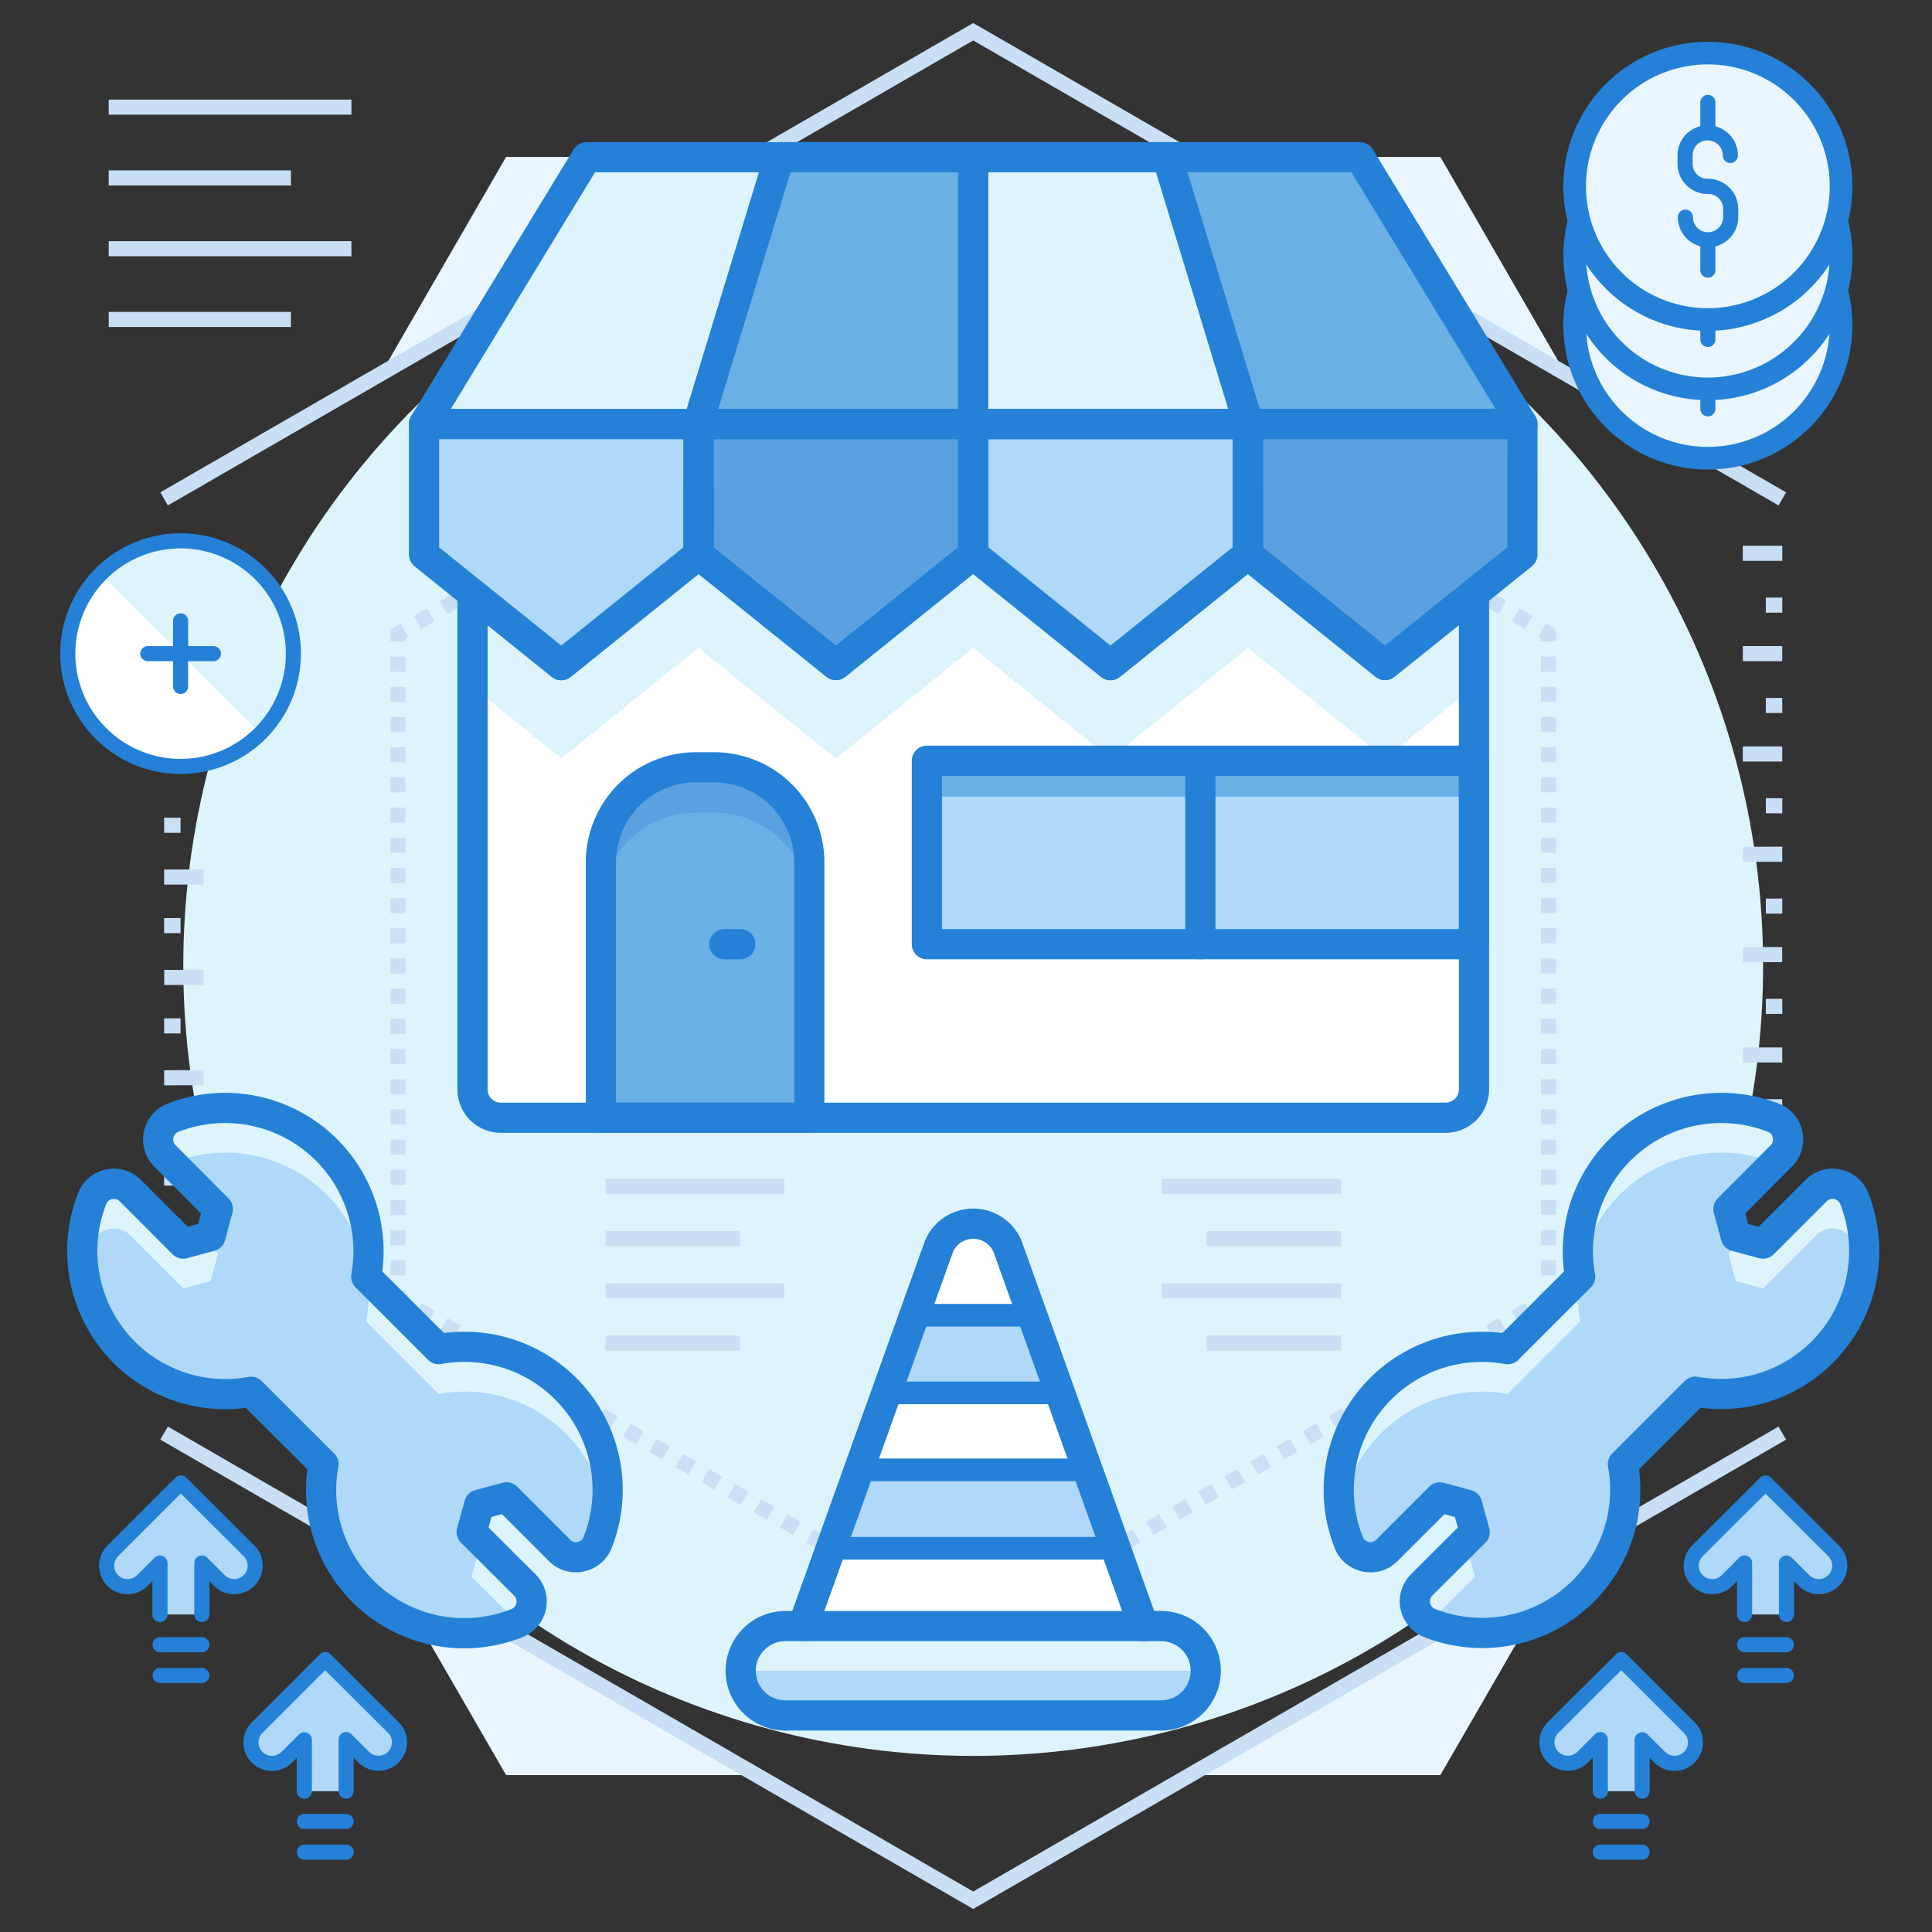 <svg xmlns="http://www.w3.org/2000/svg" id="Layer_1" data-name="Layer 1" viewBox="0 0 512 512"><rect x="0" y="0" width="512" height="512" fill="#333333" stroke="none"/><defs><style>.cls-1{fill:#def4fc;}.cls-2{fill:#e9f6ff;}.cls-14,.cls-15,.cls-16,.cls-3,.cls-4,.cls-5,.cls-6,.cls-7,.cls-8,.cls-9{fill:none;}.cls-3,.cls-4,.cls-5,.cls-6,.cls-7,.cls-8,.cls-9{stroke:#c8dff5;stroke-miterlimit:10;}.cls-16,.cls-3,.cls-4,.cls-5,.cls-6,.cls-7,.cls-8,.cls-9{stroke-width:4px;}.cls-4{stroke-dasharray:4 4;}.cls-5{stroke-dasharray:4 4;}.cls-6{stroke-dasharray:4 4;}.cls-7{stroke-dasharray:4 4;}.cls-8{stroke-dasharray:4 4;}.cls-9{stroke-dasharray:4 4;}.cls-10{fill:#afd8f9;}.cls-11{fill:#5ba1e1;}.cls-12{fill:#fff;}.cls-13{fill:#6ab0e5;}.cls-14,.cls-15,.cls-16{stroke:#2481d7;stroke-linecap:round;stroke-linejoin:round;}.cls-14{stroke-width:8px;}.cls-15{stroke-width:6px;}</style></defs><title>Store Maintenance, shop, construction, wrench, maintenance, shopping, ecommerce, commerce</title><circle class="cls-1" cx="257.91" cy="256" r="209.33" transform="translate(-105.48 257.35) rotate(-45)"></circle><polygon class="cls-2" points="200.46 41.59 134.12 41.59 100.95 99.04 200.46 41.59"></polygon><polygon class="cls-2" points="414.88 99.04 381.71 41.59 315.36 41.59 414.88 99.04"></polygon><polygon class="cls-2" points="315.36 470.42 381.71 470.42 414.88 412.96 315.36 470.42"></polygon><polygon class="cls-2" points="100.94 412.96 134.12 470.42 200.46 470.42 100.94 412.96"></polygon><polyline class="cls-3" points="472.33 379.79 257.91 503.58 43.49 379.79"></polyline><polyline class="cls-3" points="43.49 132.21 257.91 8.41 472.33 132.21"></polyline><polyline class="cls-3" points="410.36 342.01 410.36 344.01 408.63 345.01"></polyline><line class="cls-4" x1="405.16" y1="347.01" x2="261.37" y2="430.03"></line><polyline class="cls-3" points="259.64 431.03 257.91 432.03 256.17 431.03"></polyline><line class="cls-5" x1="252.71" y1="429.03" x2="108.93" y2="346.01"></line><polyline class="cls-3" points="107.2 345.01 105.47 344.01 105.47 342.01"></polyline><line class="cls-6" x1="105.47" y1="338.01" x2="105.47" y2="171.99"></line><polyline class="cls-3" points="105.47 169.99 105.47 167.99 107.2 166.99"></polyline><line class="cls-7" x1="110.66" y1="164.99" x2="254.44" y2="81.98"></line><polyline class="cls-3" points="256.17 80.97 257.91 79.97 259.64 80.97"></polyline><line class="cls-8" x1="263.1" y1="82.98" x2="406.89" y2="165.99"></line><polyline class="cls-3" points="408.63 166.99 410.36 167.99 410.36 169.99"></polyline><line class="cls-9" x1="410.36" y1="173.99" x2="410.36" y2="340.01"></line><line class="cls-3" x1="472.33" y1="146.63" x2="461.86" y2="146.63"></line><line class="cls-3" x1="472.33" y1="160.36" x2="467.96" y2="160.37"></line><line class="cls-3" x1="472.31" y1="173.22" x2="461.87" y2="173.22"></line><line class="cls-3" x1="472.32" y1="186.95" x2="467.96" y2="186.96"></line><line class="cls-3" x1="472.32" y1="199.81" x2="461.86" y2="199.81"></line><line class="cls-3" x1="472.33" y1="213.54" x2="467.97" y2="213.53"></line><line class="cls-3" x1="472.32" y1="226.38" x2="461.86" y2="226.4"></line><line class="cls-3" x1="472.32" y1="240.12" x2="467.97" y2="240.13"></line><line class="cls-3" x1="472.3" y1="252.97" x2="461.86" y2="252.97"></line><line class="cls-3" x1="472.33" y1="266.69" x2="467.97" y2="266.71"></line><line class="cls-3" x1="472.32" y1="279.58" x2="461.87" y2="279.56"></line><line class="cls-3" x1="472.32" y1="293.29" x2="467.97" y2="293.29"></line><line class="cls-3" x1="43.49" y1="365.37" x2="53.96" y2="365.37"></line><line class="cls-3" x1="43.49" y1="351.64" x2="47.86" y2="351.63"></line><line class="cls-3" x1="43.51" y1="338.78" x2="53.95" y2="338.78"></line><line class="cls-3" x1="43.5" y1="325.05" x2="47.86" y2="325.04"></line><line class="cls-3" x1="43.5" y1="312.19" x2="53.96" y2="312.19"></line><line class="cls-3" x1="43.49" y1="298.46" x2="47.85" y2="298.47"></line><line class="cls-3" x1="43.5" y1="285.62" x2="53.96" y2="285.6"></line><line class="cls-3" x1="43.5" y1="271.88" x2="47.85" y2="271.87"></line><line class="cls-3" x1="43.52" y1="259.03" x2="53.96" y2="259.03"></line><line class="cls-3" x1="43.49" y1="245.31" x2="47.85" y2="245.29"></line><line class="cls-3" x1="43.5" y1="232.42" x2="53.95" y2="232.44"></line><line class="cls-3" x1="43.5" y1="218.71" x2="47.85" y2="218.71"></line><polygon class="cls-10" points="112.36 146.96 148.73 176.24 185.12 146.96 185.13 112.37 112.36 112.37 112.36 146.96"></polygon><polygon class="cls-11" points="185.13 146.96 221.51 176.24 257.89 146.96 257.91 112.37 185.13 112.37 185.13 146.96"></polygon><polygon class="cls-10" points="257.91 146.96 294.28 176.24 330.68 146.96 330.69 112.37 257.91 112.37 257.91 146.96"></polygon><polygon class="cls-11" points="330.69 146.96 367.05 176.24 403.45 146.96 403.46 112.37 330.69 112.37 330.69 146.96"></polygon><path class="cls-1" d="M367.05,176.24,330.69,147V129.71h0V147l-36.4,29.28L257.91,147V129.71h0l0,17.25-36.38,29.28L185.13,147V129.71h0V147l-36.39,29.28-23.52-18.93V288.69a7.5,7.5,0,0,0,7.51,7.52H383.1a7.54,7.54,0,0,0,7.52-7.52V157.3Z"></path><path class="cls-12" d="M330.69,171.69V154.43h0v17.26L294.28,201l-36.37-29.27V154.43l0,17.26L221.51,201l-36.38-29.27V154.43h0v17.26L148.73,201,125.21,182V288.69a7.5,7.5,0,0,0,7.51,7.52H383.1a7.54,7.54,0,0,0,7.52-7.52V182L367.05,201Z"></path><polygon class="cls-10" points="403.46 112.37 112.36 112.37 155.43 41.67 360.4 41.67 403.46 112.37"></polygon><polygon class="cls-10" points="330.89 112.37 184.93 112.37 206.52 41.67 309.31 41.67 330.89 112.37"></polygon><polygon class="cls-13" points="257.91 112.37 184.93 112.37 206.52 41.67 255.55 41.67 257.91 112.37"></polygon><polygon class="cls-1" points="187.38 112.37 112.36 112.37 156.01 41.67 205.04 41.67 187.38 112.37"></polygon><polygon class="cls-1" points="330.26 112.37 257.91 112.37 257.91 41.67 309.98 41.67 330.26 112.37"></polygon><polygon class="cls-13" points="403.46 112.37 330.69 112.37 310.71 41.67 359.75 41.67 403.46 112.37"></polygon><path class="cls-11" d="M214.47,228.53a25.18,25.18,0,0,0-25.18-25.18h-4.85a25.18,25.18,0,0,0-25.19,25.18v67.68h55.22Z"></path><path class="cls-13" d="M189.29,215.36h-4.85a25.18,25.18,0,0,0-25.19,25.18v55.67h55.22V240.54A25.18,25.18,0,0,0,189.29,215.36Z"></path><rect class="cls-13" x="245.63" y="201.6" width="144.99" height="48.63"></rect><rect class="cls-10" x="245.63" y="211.13" width="144.99" height="39.09"></rect><polygon class="cls-14" points="112.36 146.96 148.73 176.24 185.12 146.96 185.13 112.37 112.36 112.37 112.36 146.96"></polygon><polygon class="cls-14" points="185.13 146.96 221.51 176.24 257.89 146.96 257.91 112.37 185.13 112.37 185.13 146.96"></polygon><polygon class="cls-14" points="257.91 146.96 294.28 176.24 330.68 146.96 330.69 112.37 257.91 112.37 257.91 146.96"></polygon><polygon class="cls-14" points="330.69 146.96 367.05 176.24 403.45 146.96 403.46 112.37 330.69 112.37 330.69 146.96"></polygon><path class="cls-14" d="M367.05,176.24,330.69,147V129.71h0V147l-36.4,29.28L257.91,147V129.71h0l0,17.25-36.38,29.28L185.13,147V129.71h0V147l-36.39,29.28-23.52-18.93V288.69a7.5,7.5,0,0,0,7.51,7.52H383.1a7.54,7.54,0,0,0,7.52-7.52V157.3Z"></path><polygon class="cls-14" points="403.46 112.37 112.36 112.37 155.43 41.67 360.4 41.67 403.46 112.37"></polygon><polygon class="cls-14" points="330.89 112.37 184.93 112.37 206.52 41.67 309.31 41.67 330.89 112.37"></polygon><line class="cls-14" x1="257.91" y1="41.67" x2="257.91" y2="112.37"></line><path class="cls-14" d="M214.47,228.53a25.18,25.18,0,0,0-25.18-25.18h-4.85a25.18,25.18,0,0,0-25.19,25.18v67.68h55.22Z"></path><rect class="cls-14" x="245.63" y="201.6" width="144.99" height="48.63"></rect><line class="cls-14" x1="318.11" y1="201.6" x2="318.11" y2="250.22"></line><line class="cls-14" x1="191.97" y1="250.22" x2="196.21" y2="250.22"></line><path class="cls-1" d="M491.39,317.62a6.17,6.17,0,0,0-10.1-2.11l-14.06,14.06L460,327.62l-1.94-7.22,14-14.06A6.17,6.17,0,0,0,470,296.23a38,38,0,0,0-51.25,42.11l-12.21,12.21v0l-7,7a37.93,37.93,0,0,0-42.12,51.22,6.13,6.13,0,0,0,4.49,3.78,6,6,0,0,0,5.61-1.67l14.07-14.06,7.22,1.95,2,7.24-14.05,14a6.17,6.17,0,0,0,2.09,10.1A37.94,37.94,0,0,0,430.09,388l12.19-12.19v0l7-7a37.93,37.93,0,0,0,42.11-51.22Z"></path><path class="cls-10" d="M442.29,375.83l7-7a37.88,37.88,0,0,0,44.27-31.44,38.08,38.08,0,0,0-2.16-7.91,6.17,6.17,0,0,0-10.1-2.11l-14.06,14.06L460,339.49l-1.94-7.22,4.07-4.08-2.13-.57-1.94-7.22,12.17-12.19-.22-.1a37.92,37.92,0,0,0-51.38,29.34c.05.29.08.59.13.89l-.31.31a38.05,38.05,0,0,0,.31,11.56l-12.21,12.21v0l-7,7a37.85,37.85,0,0,0-44.27,31.44,38,38,0,0,0,2.15,7.91,6.13,6.13,0,0,0,4.49,3.78,6,6,0,0,0,5.61-1.67l14.07-14.06,7.22,1.95,2,7.24-4.06,4.06,2.11.57,2,7.24L378.62,430l.21.1a37.9,37.9,0,0,0,51.39-29.36c-.05-.29-.08-.58-.13-.87l.31-.31a38,38,0,0,0-.31-11.56l12.19-12.19Z"></path><path class="cls-14" d="M491.39,317.62a6.17,6.17,0,0,0-10.1-2.11l-14.06,14.06L460,327.62l-1.94-7.22,14-14.06A6.17,6.17,0,0,0,470,296.23a38,38,0,0,0-51.25,42.11l-12.21,12.21v0l-7,7a37.93,37.93,0,0,0-42.12,51.22,6.13,6.13,0,0,0,4.49,3.78,6,6,0,0,0,5.61-1.67l14.07-14.06,7.22,1.95,2,7.24-14.05,14a6.17,6.17,0,0,0,2.09,10.1A37.94,37.94,0,0,0,430.09,388l12.19-12.19v0l7-7a37.93,37.93,0,0,0,42.11-51.22Z"></path><path class="cls-1" d="M32.9,358.35a37.92,37.92,0,0,0,33.64,10.49l7,7,0,0L85.73,388A37.91,37.91,0,0,0,137,430.14a6.17,6.17,0,0,0,2.09-10.1L125,406l2-7.24,7.23-1.95,14.06,14.06a6,6,0,0,0,5.62,1.67,6.13,6.13,0,0,0,4.48-3.78,37.93,37.93,0,0,0-42.12-51.22l-7-7,0,0L97.06,338.34a38,38,0,0,0-51.25-42.11,6.18,6.18,0,0,0-2.09,10.11l14,14.06-1.94,7.22-7.23,1.95L34.54,315.51a6.18,6.18,0,0,0-10.11,2.11A38,38,0,0,0,32.9,358.35Z"></path><path class="cls-10" d="M73.53,375.83l-7-7A37.88,37.88,0,0,1,22.27,337.4a38.08,38.08,0,0,1,2.16-7.91,6.18,6.18,0,0,1,10.11-2.11l14.05,14.06,7.23-1.95,1.94-7.22-4.07-4.08,2.13-.57,1.94-7.22L45.59,308.21l.22-.1a37.92,37.92,0,0,1,51.38,29.34c0,.29-.08.59-.13.89l.32.31a38.38,38.38,0,0,1-.32,11.56l12.21,12.21,0,0,7,7a37.85,37.85,0,0,1,44.27,31.44,37.44,37.44,0,0,1-2.15,7.91,6.13,6.13,0,0,1-4.48,3.78,6,6,0,0,1-5.62-1.67l-14.06-14.06L127,398.76,125,406l4.06,4.06-2.11.57-2,7.24L137.21,430l-.22.1A37.9,37.9,0,0,1,85.6,400.78c.05-.29.08-.58.13-.87l-.31-.31A38,38,0,0,1,85.73,388L73.55,375.85Z"></path><path class="cls-14" d="M32.9,358.35a37.92,37.92,0,0,0,33.64,10.49l7,7,0,0L85.73,388A37.91,37.91,0,0,0,137,430.14a6.17,6.17,0,0,0,2.09-10.1L125,406l2-7.24,7.23-1.95,14.06,14.06a6,6,0,0,0,5.62,1.67,6.13,6.13,0,0,0,4.48-3.78,37.93,37.93,0,0,0-42.12-51.22l-7-7,0,0L97.06,338.34a38,38,0,0,0-51.25-42.11,6.18,6.18,0,0,0-2.09,10.11l14,14.06-1.94,7.22-7.23,1.95L34.54,315.51a6.18,6.18,0,0,0-10.11,2.11A38,38,0,0,0,32.9,358.35Z"></path><polygon class="cls-10" points="229.38 392.04 286.45 392.04 292.09 407.79 223.74 407.79 229.38 392.04"></polygon><path class="cls-12" d="M236.81,371.32a2.49,2.49,0,0,0,1.22.32h39.79a2.48,2.48,0,0,0,1.21-.32l5.62,15.7H231.18Z"></path><polygon class="cls-10" points="244.07 351.06 271.78 351.06 277.35 366.63 238.49 366.63 244.07 351.06"></polygon><path class="cls-12" d="M251.18,331.21a7.36,7.36,0,0,1,13.49,0L270,346H245.87Z"></path><polygon class="cls-12" points="221.94 412.81 293.89 412.81 299.48 428.42 216.34 428.42 221.94 412.81"></polygon><path class="cls-1" d="M307.7,452.1H208.14a9.33,9.33,0,1,1,0-18.66H307.7a9.33,9.33,0,0,1,0,18.66Z"></path><path class="cls-10" d="M198.8,442.76a9.35,9.35,0,0,0,9.34,9.34H307.7a9.34,9.34,0,0,0,9.32-9.34Z"></path><path class="cls-14" d="M303.05,430.93,267,330.29a9.87,9.87,0,0,0-18.16,0L212.78,430.92"></path><path class="cls-14" d="M319.53,442.76a11.84,11.84,0,0,1-11.83,11.85H208.14a11.85,11.85,0,0,1-11.85-11.85h0a11.85,11.85,0,0,1,11.85-11.83H307.7a11.83,11.83,0,0,1,11.83,11.83Z"></path><line class="cls-15" x1="243.74" y1="348.55" x2="273.54" y2="348.55"></line><line class="cls-15" x1="238.03" y1="369.13" x2="277.82" y2="369.13"></line><line class="cls-15" x1="228.63" y1="389.53" x2="288.29" y2="389.53"></line><line class="cls-15" x1="219.83" y1="410.3" x2="295.66" y2="410.3"></line><line class="cls-3" x1="160.44" y1="314.41" x2="207.9" y2="314.41"></line><line class="cls-3" x1="160.44" y1="328.25" x2="196.07" y2="328.25"></line><line class="cls-3" x1="160.44" y1="342.09" x2="207.9" y2="342.09"></line><line class="cls-3" x1="160.44" y1="355.92" x2="196.07" y2="355.92"></line><line class="cls-3" x1="355.38" y1="314.41" x2="307.92" y2="314.41"></line><line class="cls-3" x1="355.38" y1="328.25" x2="319.75" y2="328.25"></line><line class="cls-3" x1="355.38" y1="342.09" x2="307.92" y2="342.09"></line><line class="cls-3" x1="355.38" y1="355.92" x2="319.75" y2="355.92"></line><path class="cls-12" d="M69,152.09a29.89,29.89,0,1,1-42.27,0A29.89,29.89,0,0,1,69,152.09Z"></path><path class="cls-1" d="M26.73,152.09,69,194.36a29.89,29.89,0,0,0-42.27-42.27Z"></path><path class="cls-16" d="M77.75,173.22a29.89,29.89,0,1,1-29.89-29.89A29.89,29.89,0,0,1,77.75,173.22Z"></path><line class="cls-16" x1="47.86" y1="164.53" x2="47.86" y2="181.91"></line><line class="cls-16" x1="56.55" y1="173.22" x2="39.17" y2="173.22"></line><path class="cls-10" d="M53.49,427.86V414.2l4.65,4.65A5.55,5.55,0,0,0,66,411L47.94,393,44,396.85l-.07.08L29.89,411a5.55,5.55,0,1,0,7.85,7.85l4.65-4.63v13.64"></path><path class="cls-16" d="M53.49,427.86V414.2l4.65,4.65A5.55,5.55,0,0,0,66,411L47.94,393,44,396.85l-.07.08L29.89,411a5.55,5.55,0,1,0,7.85,7.85l4.65-4.63v13.64"></path><line class="cls-16" x1="53.49" y1="435.86" x2="42.42" y2="435.87"></line><line class="cls-16" x1="53.49" y1="444.01" x2="42.42" y2="444.01"></line><path class="cls-10" d="M91.73,474.69V461l4.65,4.65a5.55,5.55,0,1,0,7.86-7.85l-18.06-18-3.9,3.88-.06.08L68.13,457.84A5.55,5.55,0,0,0,76,465.69l4.65-4.63v13.63"></path><path class="cls-16" d="M91.73,474.69V461l4.65,4.65a5.55,5.55,0,1,0,7.86-7.85l-18.06-18-3.9,3.88-.06.08L68.13,457.84A5.55,5.55,0,0,0,76,465.69l4.65-4.63v13.63"></path><line class="cls-16" x1="91.73" y1="482.7" x2="80.66" y2="482.7"></line><line class="cls-16" x1="91.73" y1="490.85" x2="80.66" y2="490.85"></line><path class="cls-10" d="M462.33,427.86V414.2l-4.65,4.65a5.55,5.55,0,0,1-7.86-7.85l18.06-18,3.9,3.88.07.08L485.93,411a5.55,5.55,0,0,1-7.85,7.85l-4.65-4.63v13.64"></path><path class="cls-16" d="M462.33,427.86V414.2l-4.65,4.65a5.55,5.55,0,0,1-7.86-7.85l18.06-18,3.9,3.88.07.08L485.93,411a5.55,5.55,0,0,1-7.85,7.85l-4.65-4.63v13.64"></path><line class="cls-16" x1="462.33" y1="435.86" x2="473.4" y2="435.87"></line><line class="cls-16" x1="462.33" y1="444.01" x2="473.4" y2="444.01"></line><path class="cls-10" d="M424.09,474.69V461l-4.65,4.65a5.55,5.55,0,0,1-7.86-7.85l18.06-18,3.9,3.88.07.08,14.08,14.07a5.55,5.55,0,0,1-7.85,7.85l-4.65-4.63v13.63"></path><path class="cls-16" d="M424.09,474.69V461l-4.65,4.65a5.55,5.55,0,0,1-7.86-7.85l18.06-18,3.9,3.88.07.08,14.08,14.07a5.55,5.55,0,0,1-7.85,7.85l-4.65-4.63v13.63"></path><line class="cls-16" x1="424.09" y1="482.7" x2="435.16" y2="482.7"></line><line class="cls-16" x1="424.09" y1="490.85" x2="435.16" y2="490.85"></line><path class="cls-2" d="M477.56,61.17a35.3,35.3,0,1,1-49.92,0A35.29,35.29,0,0,1,477.56,61.17Z"></path><path class="cls-15" d="M477.56,61.17a35.3,35.3,0,1,1-49.92,0A35.29,35.29,0,0,1,477.56,61.17Z"></path><path class="cls-16" d="M458.56,78a6,6,0,0,0-6-6h0a5.94,5.94,0,0,0-6,6v2.2a6,6,0,0,0,6,6h0"></path><path class="cls-16" d="M446.65,94.3a6,6,0,0,0,6,6h0a6,6,0,0,0,6-6V92.09a6,6,0,0,0-6-6h0"></path><line class="cls-16" x1="452.6" y1="63.9" x2="452.6" y2="71.59"></line><line class="cls-16" x1="452.6" y1="100.66" x2="452.6" y2="108.35"></line><path class="cls-2" d="M477.56,42.79a35.3,35.3,0,1,1-49.92,0A35.29,35.29,0,0,1,477.56,42.79Z"></path><path class="cls-15" d="M477.56,42.79a35.3,35.3,0,1,1-49.92,0A35.29,35.29,0,0,1,477.56,42.79Z"></path><path class="cls-16" d="M458.56,59.59a6,6,0,0,0-6-6h0a5.94,5.94,0,0,0-6,6v2.2a6,6,0,0,0,6,6h0"></path><path class="cls-16" d="M446.65,75.92a6,6,0,0,0,6,6h0a6,6,0,0,0,6-6V73.71a6,6,0,0,0-6-5.95h0"></path><line class="cls-16" x1="452.6" y1="45.52" x2="452.6" y2="53.21"></line><line class="cls-16" x1="452.6" y1="82.28" x2="452.6" y2="89.97"></line><path class="cls-2" d="M477.56,24.41a35.3,35.3,0,1,1-49.92,0A35.29,35.29,0,0,1,477.56,24.41Z"></path><path class="cls-15" d="M477.56,24.41a35.3,35.3,0,1,1-49.92,0A35.29,35.29,0,0,1,477.56,24.41Z"></path><path class="cls-16" d="M458.56,41.21a6,6,0,0,0-6-6h0a5.94,5.94,0,0,0-6,6v2.2a6,6,0,0,0,6,6h0"></path><path class="cls-16" d="M446.65,57.54a6,6,0,0,0,6,6h0a6,6,0,0,0,6-6V55.33a6,6,0,0,0-6-5.95h0"></path><line class="cls-16" x1="452.6" y1="27.14" x2="452.6" y2="34.83"></line><line class="cls-16" x1="452.6" y1="63.9" x2="452.6" y2="71.59"></line><line class="cls-3" x1="28.81" y1="28.39" x2="93.13" y2="28.39"></line><line class="cls-3" x1="28.81" y1="47.15" x2="77.1" y2="47.15"></line><line class="cls-3" x1="28.81" y1="65.91" x2="93.13" y2="65.91"></line><line class="cls-3" x1="28.81" y1="84.66" x2="77.1" y2="84.66"></line></svg>